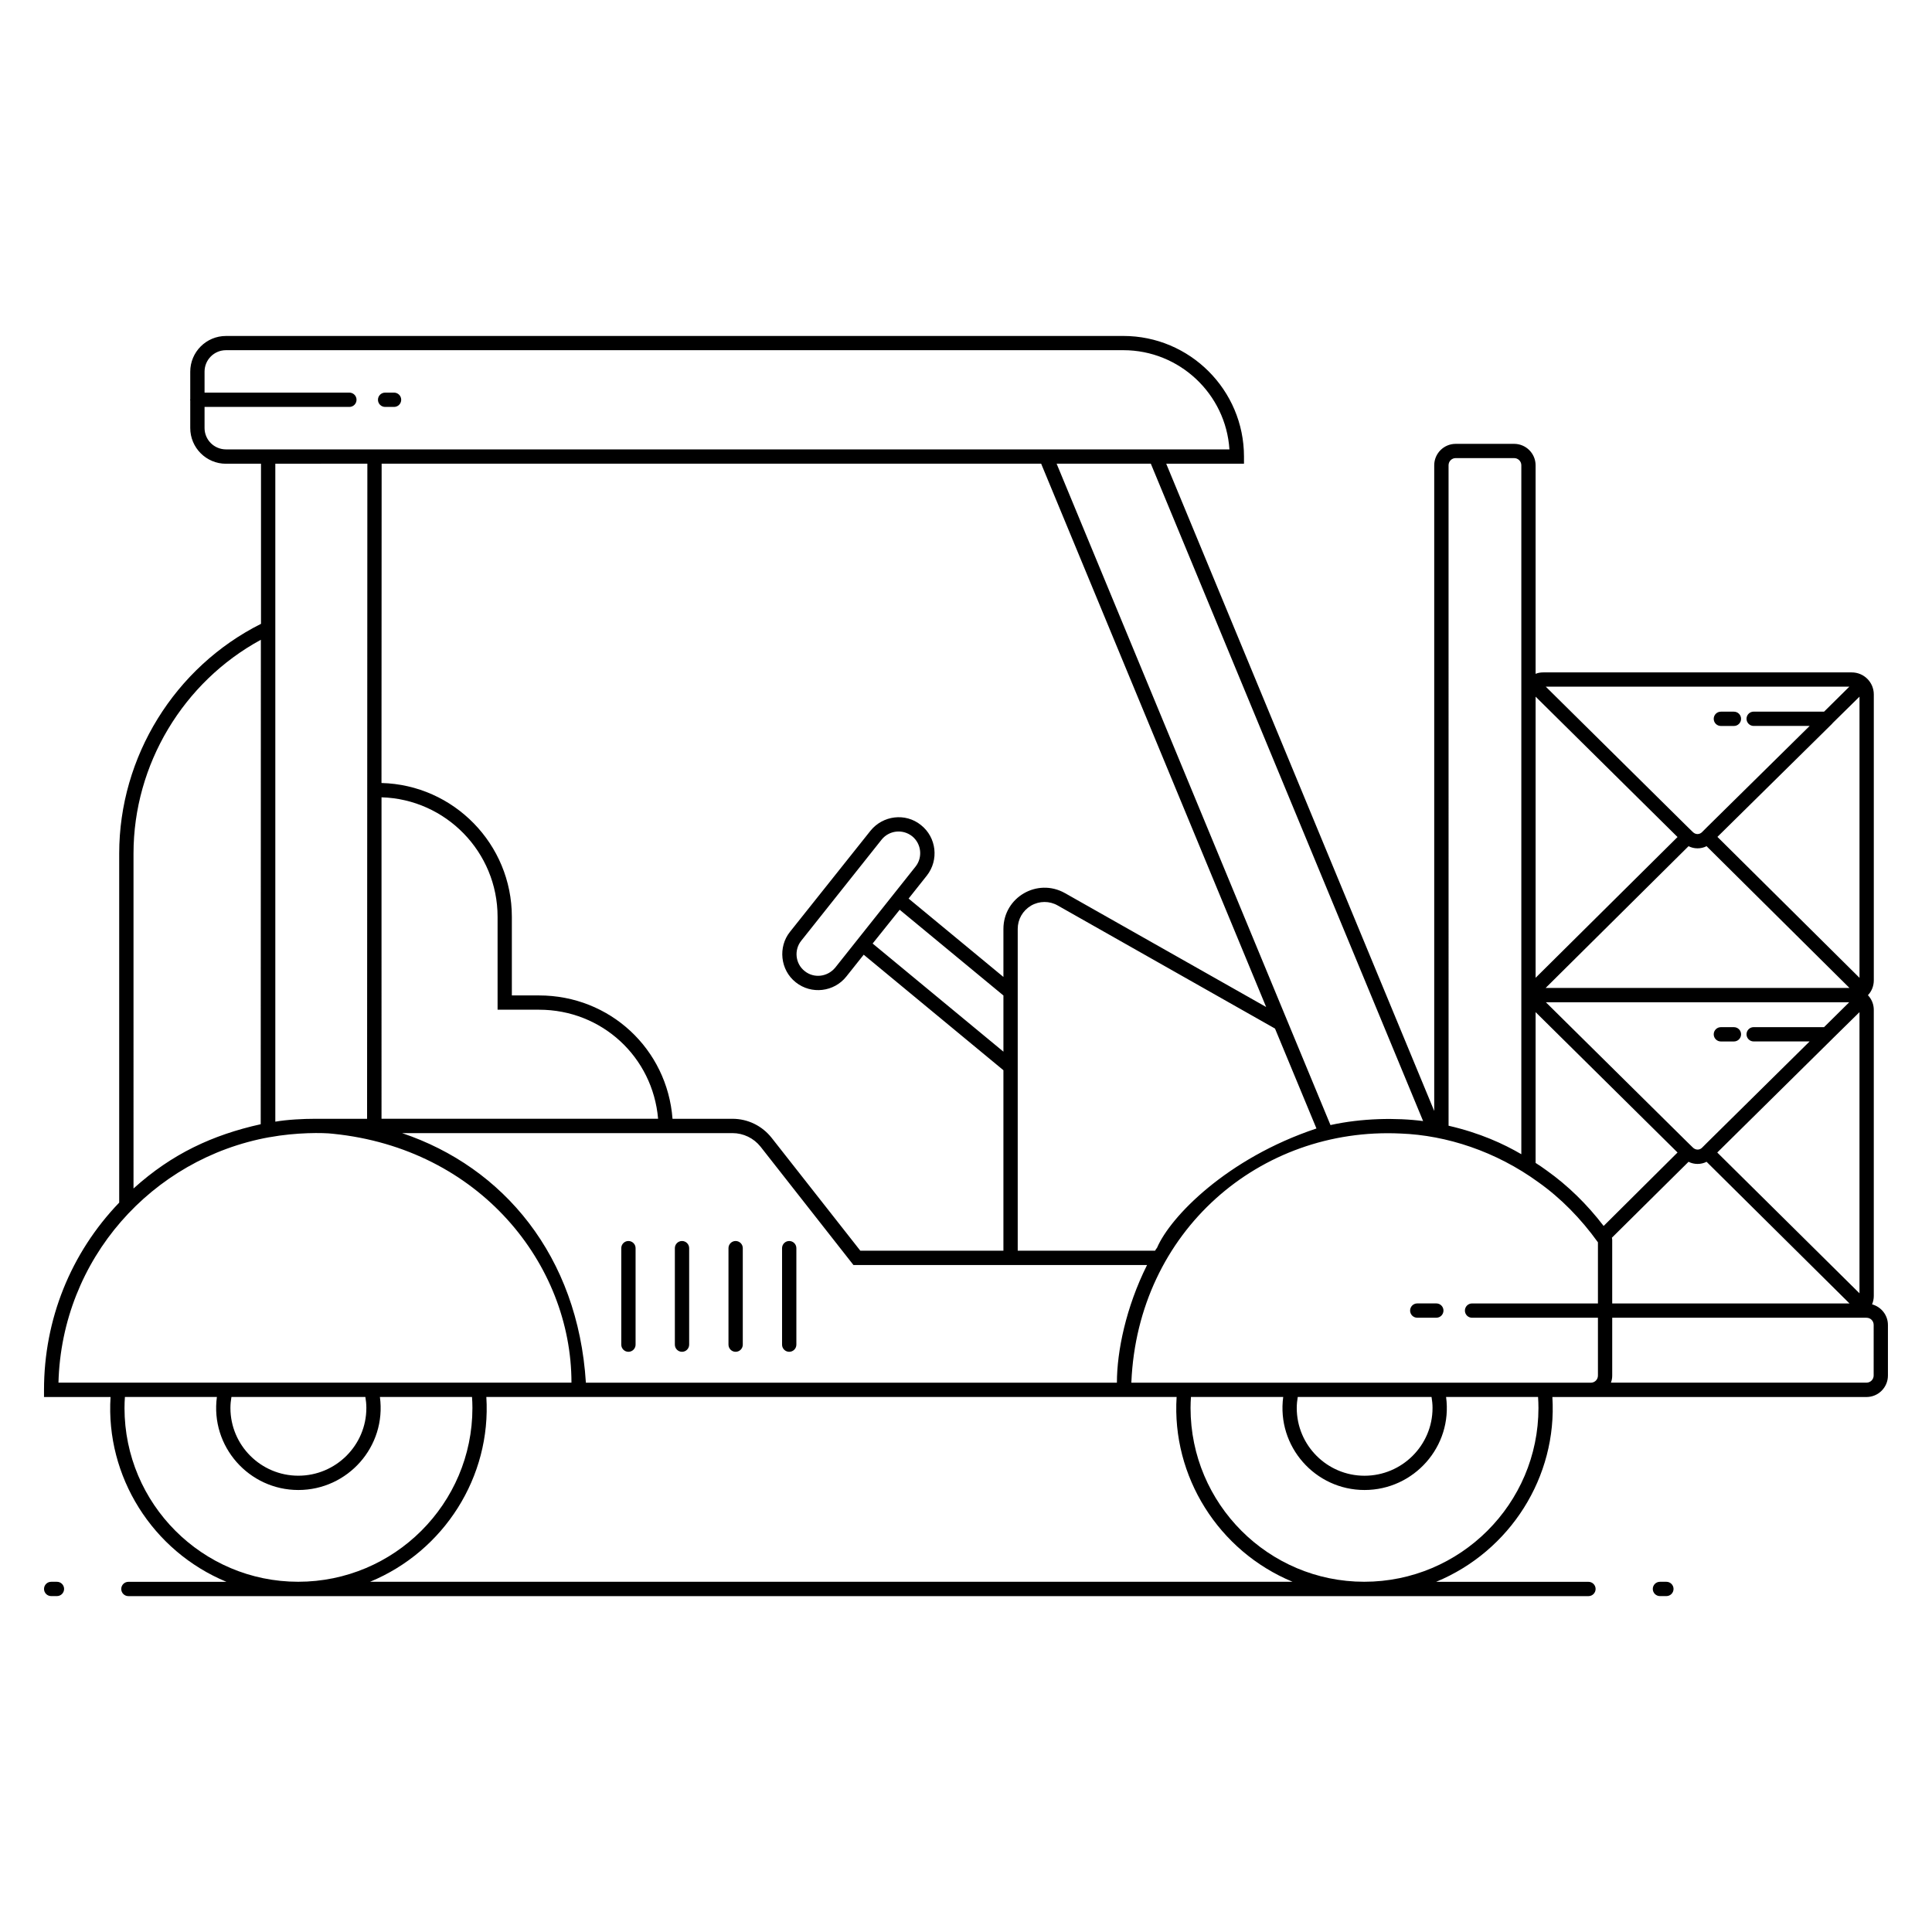<?xml version="1.0" encoding="UTF-8"?>
<!-- Uploaded to: ICON Repo, www.svgrepo.com, Generator: ICON Repo Mixer Tools -->
<svg fill="#000000" width="800px" height="800px" version="1.1" viewBox="144 144 512 512" xmlns="http://www.w3.org/2000/svg">
 <g>
  <path d="m600.05 420h3.457c1.047 0 1.895-0.848 1.895-1.895s-0.848-1.895-1.895-1.895h-3.457c-1.047 0-1.895 0.848-1.895 1.895s0.848 1.895 1.895 1.895z"/>
  <path d="m600.05 336.39h3.457c1.047 0 1.895-0.848 1.895-1.895 0-1.047-0.848-1.895-1.895-1.895h-3.457c-1.047 0-1.895 0.848-1.895 1.895 0 1.047 0.848 1.895 1.895 1.895z"/>
  <path d="m640.12 489.66c0.293-0.699 0.453-1.449 0.453-2.231v-75.797c0-1.27-0.414-2.469-1.176-3.453l-0.379-0.449h0.004c0.984-1.023 1.555-2.426 1.555-3.941v-75.762c0-3.219-2.613-5.832-5.832-5.832h-81.785c-0.719 0-1.402 0.113-2.008 0.379l-0.004-55.266c0-3.133-2.547-5.684-5.684-5.684h-15.496c-3.133 0-5.684 2.547-5.684 5.684v171.11l-71.02-171.52h20.605v-1.895c0-17.652-14.355-31.973-31.973-31.973l-237.81 0.004c-5.227 0-9.469 4.242-9.469 9.469v7.266c-0.008 0.066-0.039 0.125-0.039 0.191 0 0.066 0.031 0.125 0.039 0.191v7.277c0 5.227 4.242 9.469 9.469 9.469h9.281v42.426c-22.879 11.477-37.578 35.23-37.578 60.875v92.504c-12.84 13.371-19.926 30.949-19.926 49.625v1.895h17.633c-1.324 21.035 11.062 40.828 30.715 48.977h-25.984c-1.047 0-1.895 0.848-1.895 1.895s0.848 1.895 1.895 1.895h386.93c1.047 0 1.895-0.848 1.895-1.895s-0.848-1.895-1.895-1.895h-40.371c19.598-8.102 32.141-27.82 30.809-48.977h83.242c3.133 0 5.684-2.547 5.684-5.684v-13.41c0-2.617-1.789-4.809-4.203-5.461zm-86.785 20.766h-109.51v-0.152c1.727-39.965 34.027-67.688 71.406-65.875 12.07 0.465 25.148 4.672 36.48 12.918 5.91 4.203 11.211 9.582 15.758 15.91v16.199h-33.359c-1.047 0-1.895 0.848-1.895 1.895s0.848 1.895 1.895 1.895h33.359v15.32c0 1.059-0.832 1.895-1.895 1.895zm-29.699 6.707c0 9.898-8.09 17.953-18.031 17.953-9.898 0-17.953-8.055-17.953-17.953 0-1.031 0.109-1.992 0.266-2.918h35.457c0.152 0.922 0.262 1.887 0.262 2.918zm-83.641-6.707h-140.73c-2.102-33.574-21.824-57.102-48.715-66.141h87.543c2.918 0 5.644 1.324 7.461 3.598l24.621 31.363h77.805c-5.606 11.223-7.988 22.898-7.988 31.18zm-20.078-243.54 59.625 143.98-53.336-30.191c-7.305-4.094-16.289 1.121-16.289 9.508v12.719l-25.129-20.77c0.305-0.383 5.129-6.461 4.824-6.078 3.258-4.129 2.574-10.152-1.555-13.41-4.109-3.316-10.094-2.543-13.371 1.516l-21.328 26.781c-3.203 3.984-2.606 10.117 1.516 13.371 4.156 3.324 10.184 2.555 13.41-1.516 0.305-0.383 4.91-6.168 4.609-5.789l37.023 30.613v47.828l-37.918 0.004-23.484-29.887c-2.539-3.219-6.324-5.074-10.418-5.074h-15.871c-1.402-18.484-16.59-32.691-35.379-32.691l-7.199-0.004v-20.836c0-19.242-15.379-34.965-34.547-35.457l0.039-84.625zm30.723 207.77c-0.227 0.266-0.379 0.531-0.531 0.797h-36.402v-85.27c0-2.574 1.324-4.848 3.523-6.176 2.234-1.289 4.887-1.289 7.082-0.039l57.578 32.613 10.984 26.48c-23.777 7.926-38.73 23.41-42.234 31.594zm-85.309-74.207c-2.094 2.5-5.66 2.852-8.07 0.91-2.535-1.98-2.863-5.66-0.91-8.07l21.289-26.781c1.961-2.434 5.531-2.891 8.07-0.91 2.461 1.969 2.879 5.606 0.91 8.07zm17.094-15.352 27.492 22.719v14.887l-34.66-28.656c0.512-0.637 7.613-9.508 7.168-8.949zm-137.32-29.801c17.047 0.492 30.758 14.508 30.758 31.668v24.621h10.984c16.668 0 30.152 12.539 31.555 28.902h-73.297zm351.15 12.953 37.879 37.574h-80.531l37.879-37.574c1.438 0.758 3.332 0.758 4.773 0zm33.219-32.387c0.074-0.113 0.191-0.188 0.266-0.305l7.047-6.934v74.512l-37.652-37.352zm-36.895 112.2-1.324-1.289-37.578-37.16h80.383l-6.668 6.59h-18.652c-1.047 0-1.895 0.848-1.895 1.895s0.848 1.895 1.895 1.895h14.824l-27.121 26.781-1.363 1.363c-0.645 0.684-1.742 0.719-2.5-0.074zm-23.598 20.832c-4.434-5.797-9.508-10.719-15.039-14.66-0.984-0.719-1.969-1.402-2.992-2.047v-39.961l37.613 37.199zm60.227-49.207c0.059-0.047 0.105-0.113 0.164-0.164 0.078-0.066 0.148-0.137 0.215-0.215 0.047-0.051 0.105-0.098 0.148-0.148l7.047-6.93v74.512l-37.691-37.312zm-78.258-16.555v-74.508l37.613 37.199zm20.301 86.293v-16.82c0-0.188-0.039-0.379-0.074-0.566v-0.039l20.305-20.113c1.438 0.758 3.332 0.758 4.773 0l37.879 37.539zm62.844-163.45-6.691 6.617h-18.664c-1.047 0-1.895 0.848-1.895 1.895 0 1.047 0.848 1.895 1.895 1.895h14.836l-0.012 0.012-27.121 26.742-1.363 1.363c-0.645 0.684-1.742 0.758-2.5-0.039l-1.324-1.289-37.613-37.199zm-104.32-60.57h15.496c1.047 0 1.895 0.852 1.895 1.895v182.58c-4.672-2.727-10.887-5.613-19.281-7.551v-0.023l-0.004-175.01c0-1.043 0.848-1.895 1.895-1.895zm-8.637 175.69c-7.106-0.93-16.301-0.77-24.547 1.059l-11.441-27.613-61.137-147.66h24.965zm-322.93-183.68v-5.574h38.379c1.047 0 1.895-0.848 1.895-1.895s-0.848-1.895-1.895-1.895h-38.379v-5.562c0-3.144 2.539-5.684 5.684-5.684h237.81c14.887 0 27.16 11.629 28.109 26.289h-265.92c-3.148 0-5.684-2.535-5.684-5.68zm43.145 9.469c-0.023 51.082-0.055 122.52-0.074 173.61h-13.789c-3.106 0-7.254 0.199-10.531 0.758v-174.36zm-61.973 103.3c0-23.598 13.184-45.457 33.75-56.633l-0.039 128.38c-12.75 2.832-23.535 7.844-33.637 16.969-0.039 0.039-0.039 0.039-0.074 0.074zm35.984 75.191h0.074c7.039-1.293 14.23-1.234 16.82-0.91 38.824 3.926 63.184 34.559 63.184 65.949h-135.95c0.871-32.77 24.754-59.398 55.875-65.039zm25.723 71.75c0 9.898-8.09 17.953-18.031 17.953-9.922 0-17.992-8.055-17.992-17.953 0-1.031 0.109-1.992 0.266-2.918h35.496c0.152 0.922 0.262 1.883 0.262 2.918zm-64.094 0c0-1.031 0.043-1.988 0.109-2.918h24.375c-1.773 13.137 8.508 24.66 21.582 24.66 13.102 0 23.395-11.523 21.617-24.66h24.41c0.066 0.93 0.109 1.887 0.109 2.918 0 25.398-20.715 46.059-46.176 46.059-25.383 0-46.027-20.66-46.027-46.059zm65.082 46.059c19.598-8.102 32.141-27.82 30.809-48.977h182.93c-1.324 21.035 11.062 40.828 30.715 48.977zm309.63-46.059c0 25.398-20.715 46.059-46.176 46.059-25.379 0-46.023-20.66-46.023-46.059 0-1.031 0.043-1.988 0.109-2.918h24.449c-1.77 13.121 8.473 24.66 21.543 24.66 13.098 0 23.402-11.523 21.617-24.66h24.375c0.062 0.926 0.105 1.883 0.105 2.918zm88.832-8.602c0 1.043-0.848 1.895-1.895 1.895h-67.73c0.227-0.605 0.34-1.211 0.34-1.895v-15.305h67.391c1.062 0 1.895 0.832 1.895 1.895z"/>
  <path d="m159.09 563.19h-1.527c-1.047 0-1.895 0.848-1.895 1.895s0.848 1.895 1.895 1.895h1.527c1.047 0 1.895-0.848 1.895-1.895s-0.848-1.895-1.895-1.895z"/>
  <path d="m585.61 563.19h-1.707c-1.047 0-1.895 0.848-1.895 1.895s0.848 1.895 1.895 1.895h1.707c1.047 0 1.895-0.848 1.895-1.895s-0.848-1.895-1.895-1.895z"/>
  <path d="m310.54 472.88c-1.047 0-1.895 0.848-1.895 1.895v25.57c0 1.047 0.848 1.895 1.895 1.895s1.895-0.848 1.895-1.895v-25.57c0-1.047-0.848-1.895-1.895-1.895z"/>
  <path d="m324.74 472.88c-1.047 0-1.895 0.848-1.895 1.895v25.57c0 1.047 0.848 1.895 1.895 1.895s1.895-0.848 1.895-1.895v-25.57c0-1.047-0.848-1.895-1.895-1.895z"/>
  <path d="m338.95 472.88c-1.047 0-1.895 0.848-1.895 1.895v25.57c0 1.047 0.848 1.895 1.895 1.895 1.047 0 1.895-0.848 1.895-1.895v-25.57c0-1.047-0.848-1.895-1.895-1.895z"/>
  <path d="m353.15 472.88c-1.047 0-1.895 0.848-1.895 1.895v25.57c0 1.047 0.848 1.895 1.895 1.895 1.047 0 1.895-0.848 1.895-1.895v-25.57c0-1.047-0.848-1.895-1.895-1.895z"/>
  <path d="m524.64 489.42h-5.051c-1.047 0-1.895 0.848-1.895 1.895s0.848 1.895 1.895 1.895h5.051c1.047 0 1.895-0.848 1.895-1.895s-0.848-1.895-1.895-1.895z"/>
  <path d="m246.06 251.84h2.367c1.047 0 1.895-0.848 1.895-1.895s-0.848-1.895-1.895-1.895h-2.367c-1.047 0-1.895 0.848-1.895 1.895s0.848 1.895 1.895 1.895z"/>
 </g>
</svg>